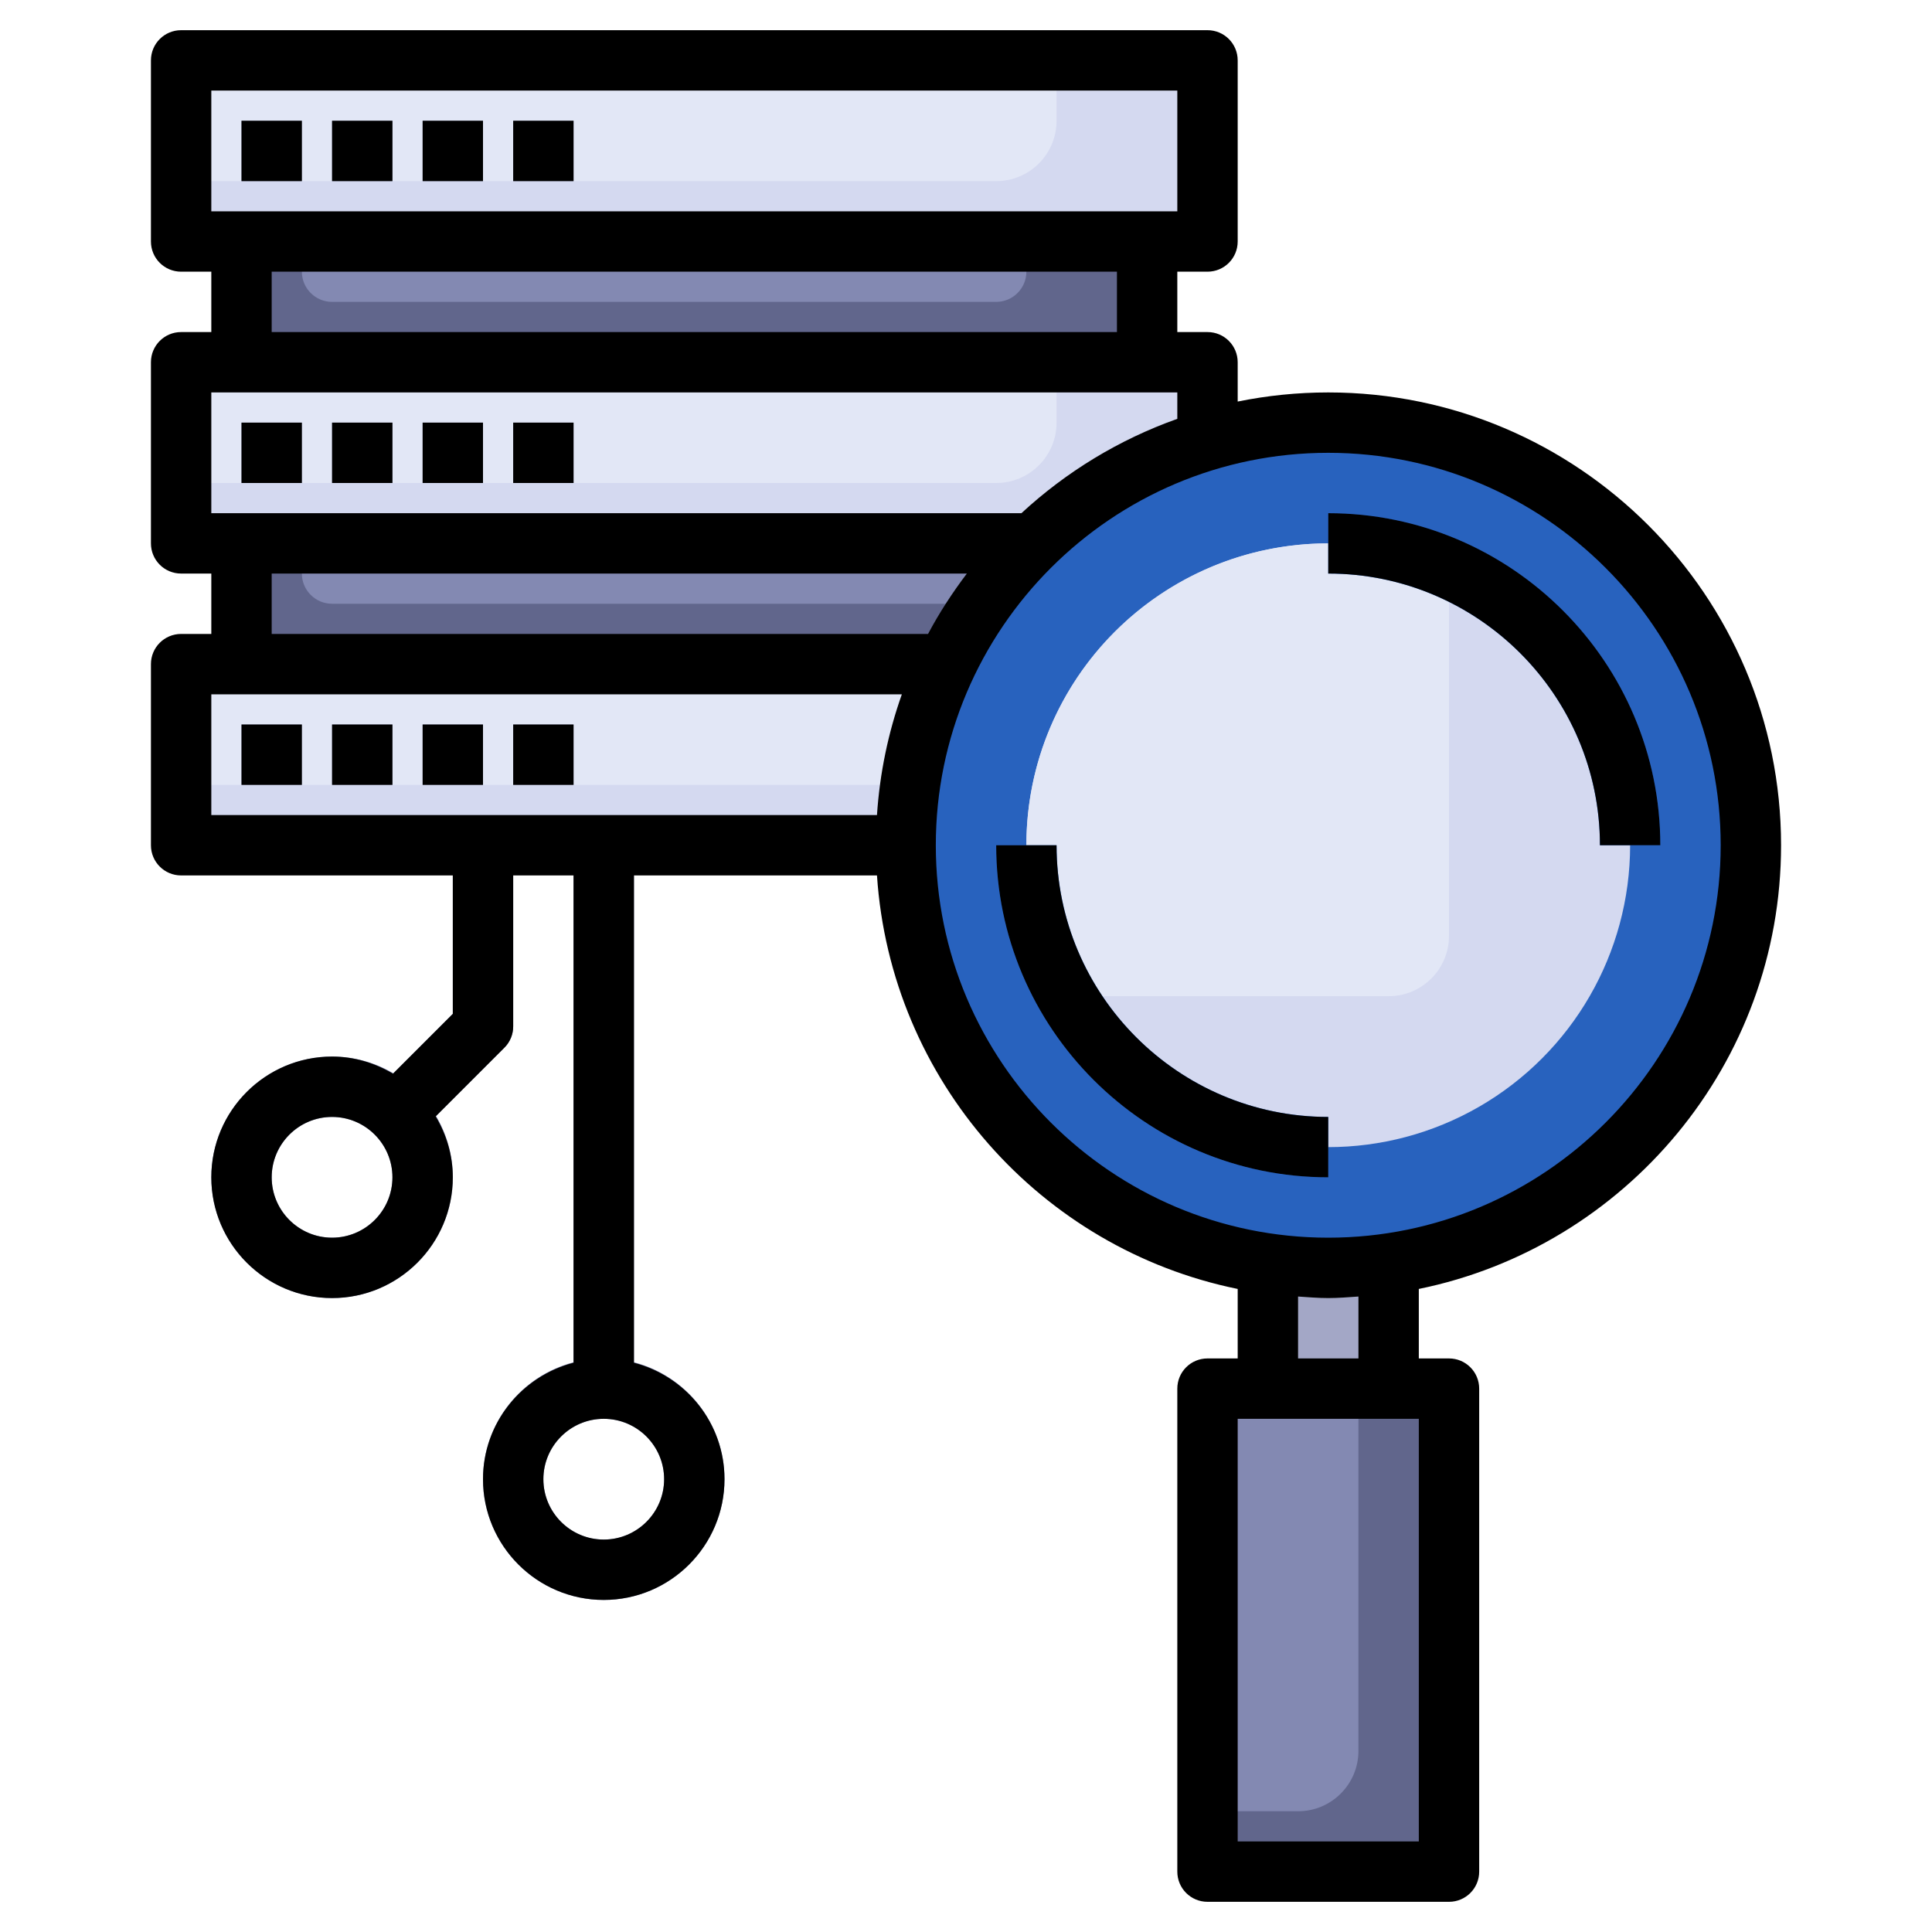 <svg id="Layer_3" enable-background="new 0 0 64 64" height="512" viewBox="0 0 64 64" width="512" xmlns="http://www.w3.org/2000/svg"><g><path d="m8 8h30v14h-30z" fill="#61668c"/><path d="m11 20h22c.552 0 1-.448 1-1v-1h-24v1c0 .552.448 1 1 1z" fill="#8389b2"/><path d="m6 12h34v6h-34z" fill="#d4d9f0"/><path d="m6 12v4h27c1.105 0 2-.895 2-2v-2z" fill="#e2e7f6"/><g><path d="m8 14h2v2h-2z" fill="#a3a7c6"/></g><g><path d="m11 14h2v2h-2z" fill="#a3a7c6"/></g><g><path d="m14 14h2v2h-2z" fill="#a3a7c6"/></g><g><path d="m17 14h2v2h-2z" fill="#a3a7c6"/></g><path d="m6 22h34v6h-34z" fill="#d4d9f0"/><path d="m6 22v4h27c1.105 0 2-.895 2-2v-2z" fill="#e2e7f6"/><g><path d="m8 24h2v2h-2z" fill="#a3a7c6"/></g><g><path d="m11 24h2v2h-2z" fill="#a3a7c6"/></g><g><path d="m14 24h2v2h-2z" fill="#a3a7c6"/></g><g><path d="m17 24h2v2h-2z" fill="#a3a7c6"/></g><path d="m6 2h34v6h-34z" fill="#d4d9f0"/><path d="m6 2v4h27c1.105 0 2-.895 2-2v-2z" fill="#e2e7f6"/><path d="m42 41h4v5h-4z" fill="#a3a7c6"/><circle cx="44" cy="28" fill="#2862be" r="14"/><circle cx="44" cy="28" fill="#d4d9f0" r="10"/><path d="m44 18c-5.523 0-10 4.477-10 10 0 1.824.496 3.528 1.349 5h10.651c1.105 0 2-.895 2-2v-12.162c-1.226-.536-2.577-.838-4-.838z" fill="#e2e7f6"/><g><path d="m8 4h2v2h-2z" fill="#a3a7c6"/></g><g><path d="m11 4h2v2h-2z" fill="#a3a7c6"/></g><g><path d="m14 4h2v2h-2z" fill="#a3a7c6"/></g><g><path d="m17 4h2v2h-2z" fill="#a3a7c6"/></g><path d="m40 46h8v16h-8z" fill="#61668c"/><g><path d="m13.707 37.707-1.414-1.414 2.707-2.707v-5.586h2v6c0 .266-.105.52-.293.707z" fill="#61668c"/></g><g><path d="m19 28h2v18h-2z" fill="#61668c"/></g><g><path d="m44 39c-6.065 0-11-4.935-11-11h2c0 4.963 4.037 9 9 9z" fill="#3279ea"/></g><g><path d="m55 28h-2c0-4.963-4.037-9-9-9v-2c6.065 0 11 4.935 11 11z" fill="#3279ea"/></g><path d="m40 46v14h3c1.105 0 2-.895 2-2v-12z" fill="#8389b2"/><path d="m11 10h22c.552 0 1-.448 1-1v-1h-24v1c0 .552.448 1 1 1z" fill="#8389b2"/><g><path d="m11 43c-2.206 0-4-1.794-4-4s1.794-4 4-4 4 1.794 4 4-1.794 4-4 4zm0-6c-1.103 0-2 .897-2 2s.897 2 2 2 2-.897 2-2-.897-2-2-2z" fill="#8389b2"/></g><g><path d="m20 53c-2.206 0-4-1.794-4-4s1.794-4 4-4 4 1.794 4 4-1.794 4-4 4zm0-6c-1.103 0-2 .897-2 2s.897 2 2 2 2-.897 2-2-.897-2-2-2z" fill="#8389b2"/></g><path d="m8 4h2v2h-2z"/><path d="m11 4h2v2h-2z"/><path d="m14 4h2v2h-2z"/><path d="m17 4h2v2h-2z"/><path d="m8 14h2v2h-2z"/><path d="m11 14h2v2h-2z"/><path d="m14 14h2v2h-2z"/><path d="m17 14h2v2h-2z"/><path d="m8 24h2v2h-2z"/><path d="m11 24h2v2h-2z"/><path d="m14 24h2v2h-2z"/><path d="m17 24h2v2h-2z"/><path d="m44 13c-1.027 0-2.03.105-3 .302v-1.302c0-.553-.447-1-1-1h-1v-2h1c.553 0 1-.447 1-1v-6c0-.553-.447-1-1-1h-34c-.553 0-1 .447-1 1v6c0 .553.447 1 1 1h1v2h-1c-.553 0-1 .447-1 1v6c0 .553.447 1 1 1h1v2h-1c-.553 0-1 .447-1 1v6c0 .553.447 1 1 1h9v4.586l-1.981 1.981c-.595-.352-1.279-.567-2.019-.567-2.206 0-4 1.794-4 4s1.794 4 4 4 4-1.794 4-4c0-.74-.215-1.424-.567-2.019l2.274-2.274c.188-.187.293-.441.293-.707v-5h2v16.142c-1.721.447-3 1.999-3 3.858 0 2.206 1.794 4 4 4s4-1.794 4-4c0-1.859-1.279-3.411-3-3.858v-16.142h8.051c.451 6.794 5.429 12.369 11.949 13.698v2.302h-1c-.553 0-1 .447-1 1v16c0 .553.447 1 1 1h8c.553 0 1-.447 1-1v-16c0-.553-.447-1-1-1h-1v-2.302c6.839-1.394 12-7.454 12-14.698 0-8.271-6.729-15-15-15zm-33 28c-1.103 0-2-.897-2-2s.897-2 2-2 2 .897 2 2-.897 2-2 2zm11 8c0 1.103-.897 2-2 2s-2-.897-2-2 .897-2 2-2 2 .897 2 2zm-15-46h32v4h-32zm2 6h28v2h-28zm-2 4h32v.875c-1.935.687-3.685 1.758-5.164 3.125h-26.836zm2 6h23.028c-.477.632-.912 1.296-1.285 2h-21.743zm-2 4h22.875c-.449 1.265-.732 2.605-.824 4h-22.051zm40 38h-6v-14h6zm-2-16h-2v-2.051c.332.022.662.051 1 .051s.668-.029 1-.051zm-1-4c-7.168 0-13-5.832-13-13s5.832-13 13-13 13 5.832 13 13-5.832 13-13 13z"/><path d="m35 28h-2c0 6.065 4.935 11 11 11v-2c-4.963 0-9-4.037-9-9z"/><path d="m44 17v2c4.963 0 9 4.037 9 9h2c0-6.065-4.935-11-11-11z"/></g></svg>